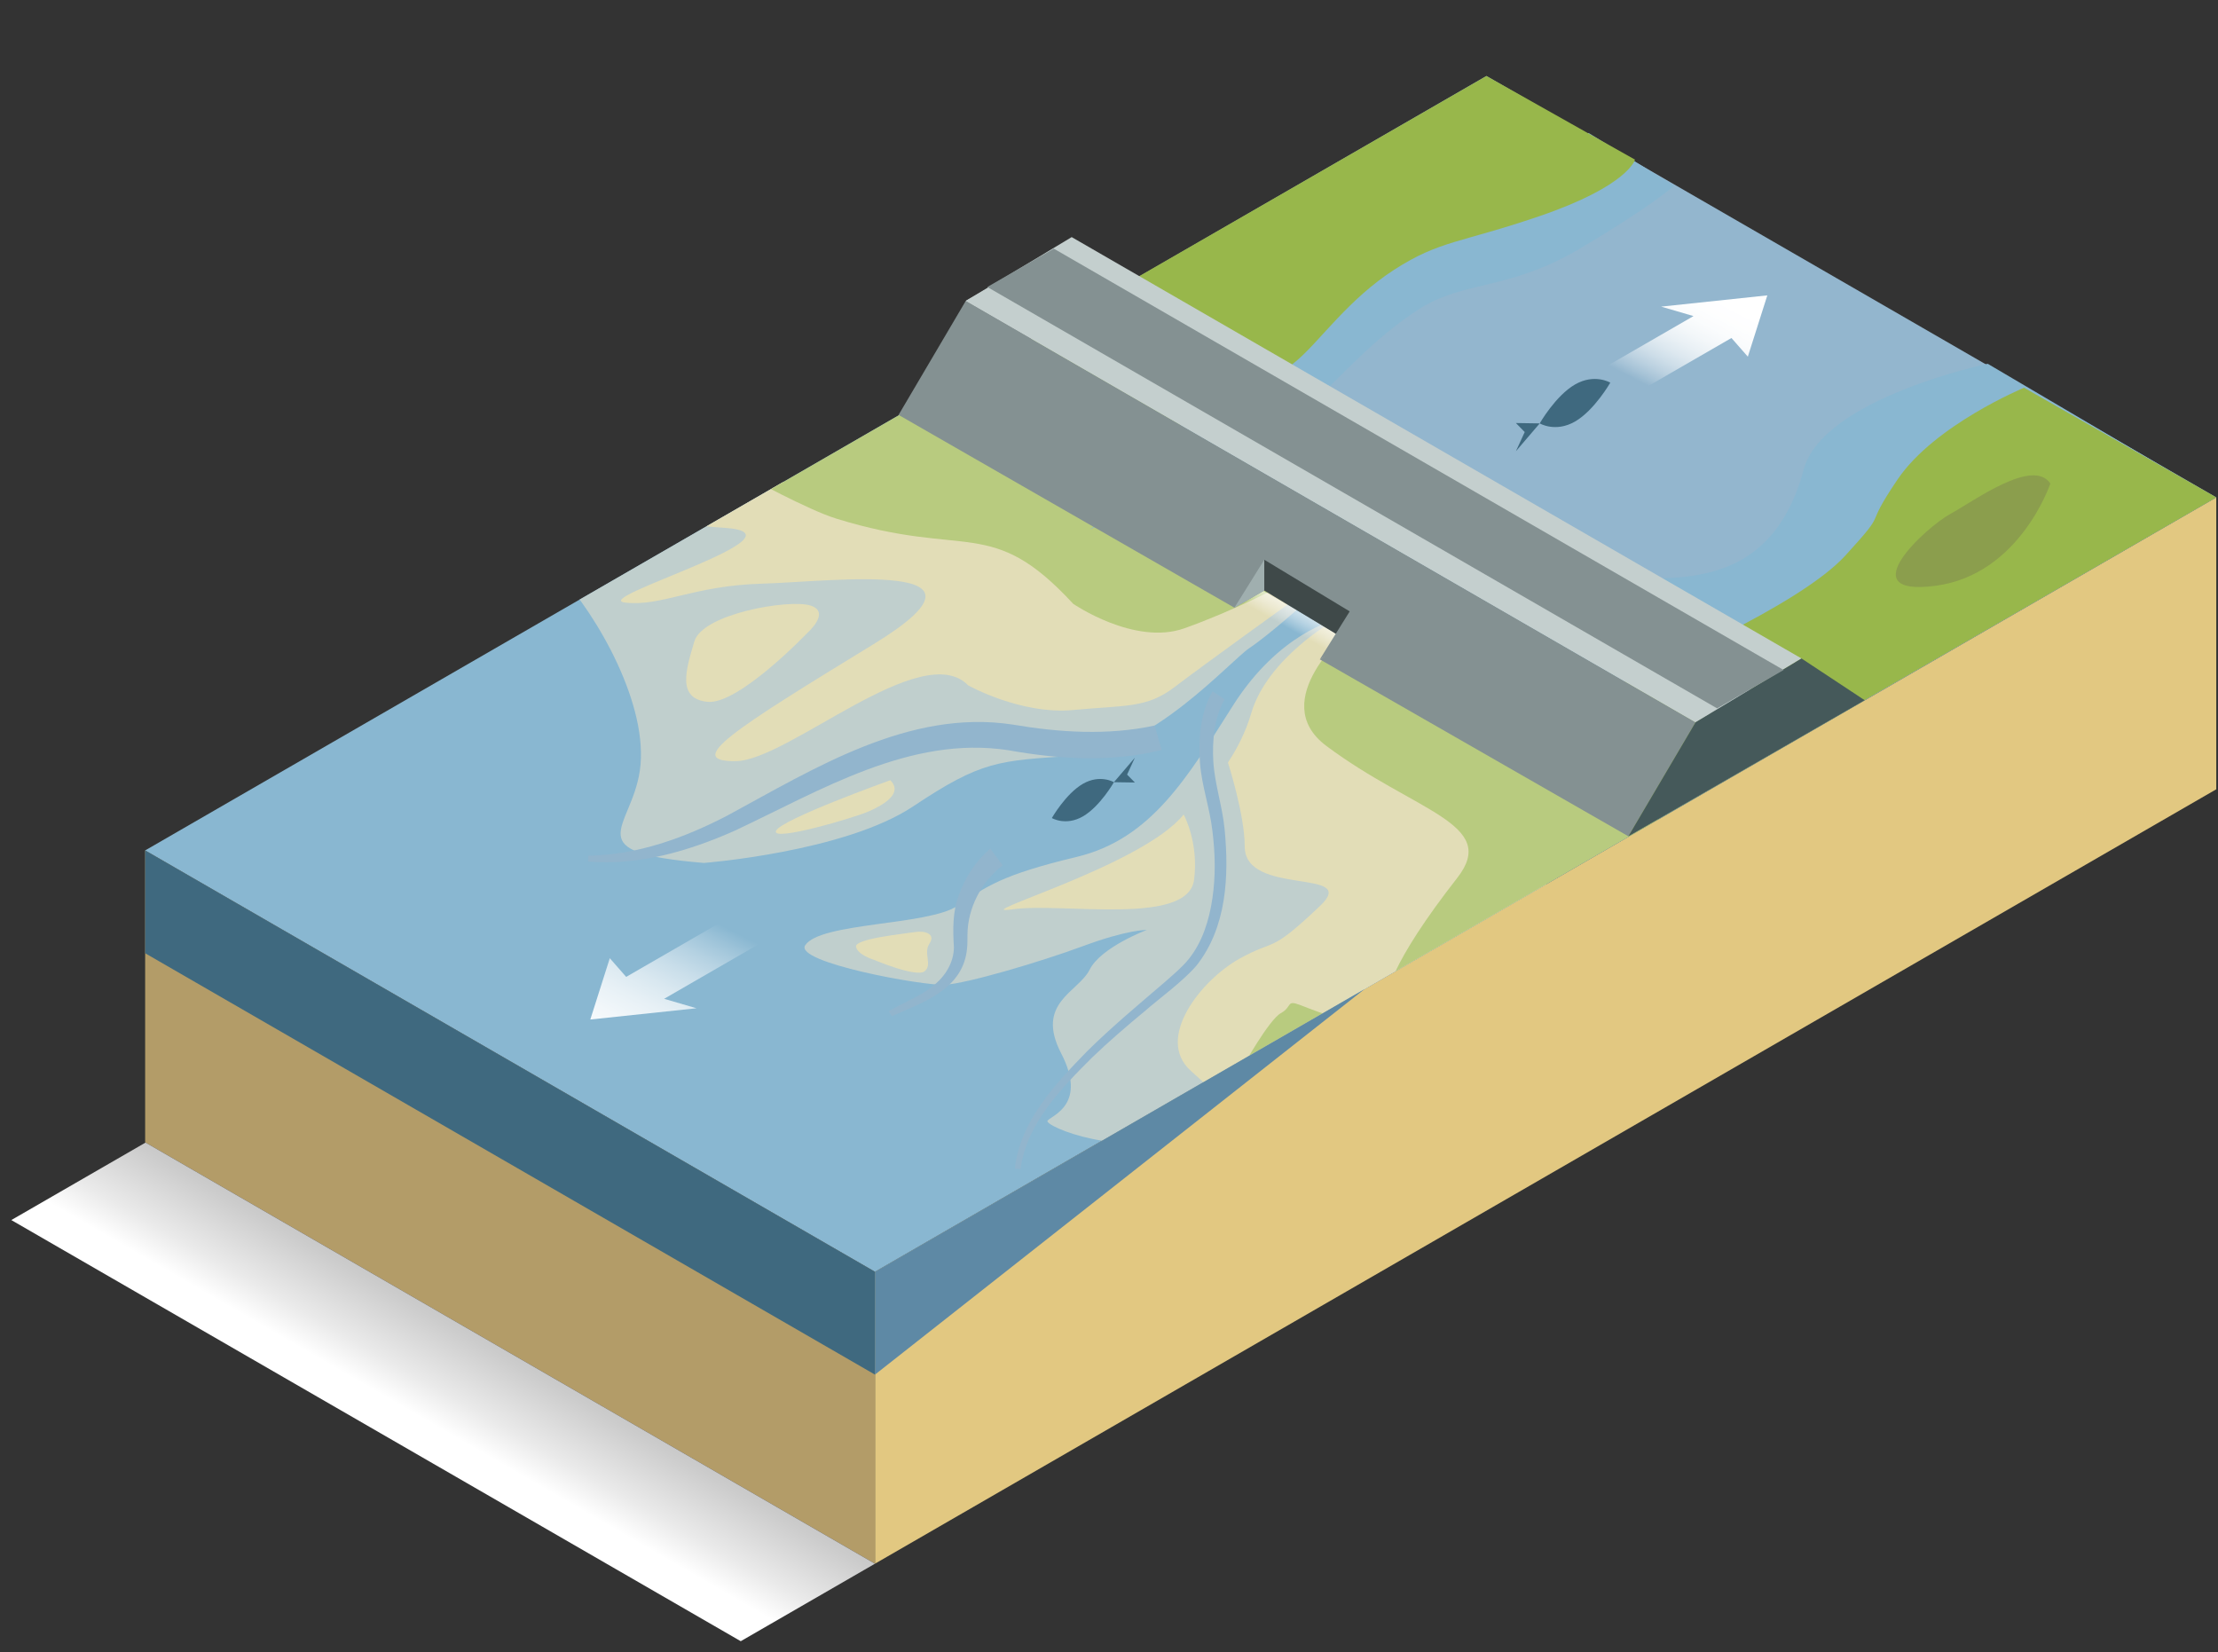 <?xml version="1.0" encoding="UTF-8"?><svg id="image_x5F_over_x5F_image" xmlns="http://www.w3.org/2000/svg" xmlns:xlink="http://www.w3.org/1999/xlink" viewBox="0 0 352.258 262.407"><rect x="0" y="0" width="352.258" height="262.407" fill="#333333" stroke="none"/><defs><linearGradient id="linear-gradient" x1="-15458.267" y1="-3647.465" x2="-15458.267" y2="-3724.602" gradientTransform="translate(-18557.343 -6873.897) rotate(-150) scale(1.155 -.866) skewX(23.413)" gradientUnits="userSpaceOnUse"><stop offset=".083" stop-color="#fff"/><stop offset=".162" stop-color="#eaeaea"/><stop offset=".303" stop-color="#ccc"/><stop offset=".451" stop-color="#b4b4b4"/><stop offset=".608" stop-color="#a4a4a4"/><stop offset=".781" stop-color="#9a9a9a"/><stop offset="1" stop-color="#979797"/></linearGradient><clipPath id="clippath"><polygon points="23.051 135.058 152.975 60.047 268.885 126.967 138.961 201.979 23.051 135.058" style="fill: none;"/></clipPath><linearGradient id="linear-gradient-2" x1="-11313.069" y1="90.258" x2="-11307.687" y2="99.825" gradientTransform="translate(-11103.071) rotate(-180) scale(1 -1)" gradientUnits="userSpaceOnUse"><stop offset="0" stop-color="#fff"/><stop offset=".175" stop-color="#fff" stop-opacity=".988"/><stop offset=".306" stop-color="#fff" stop-opacity=".951"/><stop offset=".424" stop-color="#fff" stop-opacity=".887"/><stop offset=".534" stop-color="#fff" stop-opacity=".797"/><stop offset=".638" stop-color="#fff" stop-opacity=".681"/><stop offset=".738" stop-color="#fff" stop-opacity=".538"/><stop offset=".835" stop-color="#fff" stop-opacity=".368"/><stop offset=".926" stop-color="#fff" stop-opacity=".177"/><stop offset="1" stop-color="#fff" stop-opacity="0"/></linearGradient><linearGradient id="linear-gradient-3" x1="-11199.979" y1="177.294" x2="-11215.633" y2="145.985" xlink:href="#linear-gradient-2"/><linearGradient id="linear-gradient-4" x1="-11373.934" y1="45.425" x2="-11365.462" y2="61.679" xlink:href="#linear-gradient-2"/></defs><g><g><polygon points="138.961 201.979 138.961 248.339 351.982 125.351 351.982 78.991 138.961 201.979" style="fill: #e2c881;"/><g><polygon points="138.961 201.979 138.961 248.339 23.051 181.419 23.051 135.059 138.961 201.979" style="fill: #b39c68;"/><polygon points="1.798 193.764 117.643 260.647 138.961 248.339 23.116 181.457 1.798 193.764" style="fill: url(#linear-gradient);"/><line x1="226.161" y1="151.634" x2="205.636" y2="163.484" style="fill: #7099b6;"/><g><polygon points="23.051 135.059 152.975 60.047 268.885 126.967 138.961 201.979 23.051 135.059" style="fill: #89b7d1;"/><g><path d="M167.051,129.917s2.207-3.862,4.93-5.433c2.723-1.572,4.93-.259,4.93-.259,0,0-2.207,3.862-4.93,5.433s-4.93.259-4.93.259Z" style="fill: #3f697f;"/><polygon points="180.238 124.276 176.91 124.225 180.238 120.332 179.005 123.016 180.238 124.276" style="fill: #3f697f;"/></g><g style="clip-path: url(#clippath);"><path d="M127.878,150.126c-1.768,2.726,18.72,6.45,22.162,6.27,3.442-.181,15.001-3.561,22.058-6.174,7.057-2.613,10.028-2.533,10.028-2.533,0,0-7.292,2.743-9.078,6.318-1.786,3.575-8.679,5.235-4.516,13.277,4.164,8.041-1.362,9.807-2.151,10.674-.788.867,12.66,6.356,21.14,1.662,8.48-4.694,11.428,9.194-8.972,13.157-8.689,1.688-18.247,14.411-18.247,14.411,5.547-9.968,28.011-12.918,44.245-19.317,16.234-6.399,32.813-17.301,32.779-23.317-.034-6.016,1.436-14.59,8.469-24.518,7.032-9.928,4.661-27.354-12.583-32.466-17.244-5.112-18.942-10.301-29.826-18.933-10.884-8.632-68.181-9.815-84.502-12.851-16.321-3.036-49.236-3.785-53.947-1.177-4.711,2.608-32.516-1.831-46.174-5.48C5.104,65.48,7.228,53.096-.271,52.074c-7.499-1.022-34.469-12.821-39.94-13.242-5.471-.421-14.11-5.985-18.657-4.33-4.548,1.655-12.643-3.348-17.316-5.934-4.673-2.587,10.691-7.642,10.566-11.883,0,0-4.701,1.309-10.028,2.533-5.326,1.224-10.852,2.989-15.246,4.99-4.394,2.001-18.228,11.814-15.159,14.426,3.07,2.612,3.089.015,13.586,2.826,10.497,2.811,21.529,1.878,31.058,3.501,9.528,1.623,13.857,3.107,23.268,4.795,9.41,1.689,27.272,2.579,32.986,7.176,5.714,4.597,12.069,12.287,18.201,13.204,6.132.917,27.587,7.578,35.168,8.123,7.581.546,34.399,6.394,40.529,12.916,6.13,6.522,14.397,20.975,12.869,31.244-1.398,9.396-10.104,12.921,10.176,14.629,0,0,22.349-1.727,33.242-8.989,10.893-7.262,13.487-7.262,25.676-8.04,12.19-.778,24.639-15.043,27.751-17.118,3.112-2.075,9.116-7.465,9.116-7.465l4.37,3.056s-8.818,2.075-16.08,13.487c-7.262,11.412-12.968,21.267-24.898,24.12-11.93,2.853-14.265,4.668-18.933,7.781s-21.786,2.594-24.154,6.247Z" style="fill: #c0cfcd;"/><path d="M197.684,134.431c-.007,8.028,18.41,3.337,11.956,9.451-8.209,7.777-6.782,5.047-12.788,8.372-6.006,3.325-13.523,12.658-7.696,17.839,9.134,8.121,14.03,14.22,23.379,10.985,9.349-3.235,24.792-16.525,24.792-16.525-.034-6.016,1.436-14.59,8.469-24.518,7.032-9.928,4.423-25.011-12.821-30.123-17.244-5.112-17.083-11.199-27.967-19.831-10.884-8.632-69.802-11.26-86.123-14.296-16.321-3.036-49.236-3.785-53.947-1.177,0,0,5.316,2.877,22.435,3.748,17.119.87,12.81,4.548,27.524,5.457,14.714.908-21.43,11.215-15.629,11.884,5.801.669,10.694-2.686,21.78-3.003s40.027-4.05,17.7,9.602c-22.328,13.652-30.223,18.669-21.895,18.585,8.329-.084,29.585-19.609,36.919-12.029,0,0,8.377,4.684,16.676,3.906,8.299-.778,11.671-.259,16.08-3.631,4.409-3.372,19.192-14.005,19.192-14.005l6.225,3.372s-10.634,5.965-13.227,14.783c-.883,3.002-2.238,5.613-3.7,7.823,0,0,2.672,8.294,2.668,13.333Z" style="fill: #e2ddb7;"/><path d="M189.64,139.73c-.963,7.381-20.99,3.563-28.857,4.685-7.867,1.121,20.571-6.814,27.206-15.059,0,0,2.429,4.409,1.651,10.374Z" style="fill: #e2ddb7;"/><path d="M210.648,118.463c14.027,10.479,27.526,12.331,20.801,20.943-20.848,26.696-7.119,24.154-7.119,24.154-.034-6.016,29.601-17.014,36.633-26.941,7.032-9.928-1.455-23.417-18.699-28.529-17.244-5.112-35.838-13.418-46.723-22.05-6.685-5.302-22.782-21.479-41.952-22.56-12.043-.679-28.408,13.478-34.705,12.306,0,0,9.333,5.154,13.939,6.58,20.826,6.445,24.537-.635,37.624,13.533,0,0,9.755,6.687,17.636,3.89,7.882-2.797,15.144-6.656,15.144-6.656l11.187,6.865s-13.476,11.211-3.766,18.466Z" style="fill: #b8cb7f;"/><path d="M206.514,159.623c5.308,2.035,4.483,1.829,8.242,1.042s14.266.725,11.112,4.195c-3.153,3.47-3.716,5.505-7.638,7.246-3.923,1.74-8.597,4.759-13.823,2.909-5.226-1.849-7.036-5.589-7.036-5.589,0,0,4.16-7.476,6.045-8.519,1.884-1.043.798-2.166,3.098-1.284Z" style="fill: #b8cb7f;"/></g><polygon points="190.795 93.655 214.481 107.331 219.227 104.591 195.541 90.915 190.795 93.655" style="fill: url(#linear-gradient-2);"/><polygon points="236.073 12.07 351.982 78.991 268.885 126.967 152.975 60.047 236.073 12.07" style="fill: #93b6ce;"/><g><path d="M255.742,60.77s-2.509,4.39-5.604,6.177c-3.095,1.787-5.604.294-5.604.294,0,0,2.509-4.39,5.604-6.177,3.095-1.787,5.604-.294,5.604-.294Z" style="fill: #3f697f;"/><polygon points="240.751 67.183 244.534 67.241 240.751 71.667 242.152 68.616 240.751 67.183" style="fill: #3f697f;"/></g><path d="M265.891,29.503s-3.604,3.254-15.015,9.997c-11.412,6.743-18.294,4.959-25.556,9.627-7.262,4.668-12.276,10.72-15.907,13.832-3.631,3.112-6.743,4.668-15.561,7.262-8.818,2.594-12.154,8.552-17.982,12.103-5.829,3.552-.513.568-.513.568l-12.353-7.83,89.29-53.946,13.599,8.386Z" style="fill: #89b7d1;"/><path d="M259.666,25.353s-1.037,4.15-15.216,8.991c-12.544,4.283-15.734,3.804-22.996,8.472-7.262,4.668-11.758,11.239-15.389,14.351-3.631,3.112-9.856,7.781-18.674,10.374-8.818,2.594-19.751,1.282-25.579,4.834-5.829,3.552-3.023-.258-3.023-.258l-16.08-6.225L236.073,12.07l23.593,13.283Z" style="fill: #98b74b;"/><path d="M315.688,57.773s-26.177,5.472-29.221,16.772c-6.311,23.429-27.091,14.916-31.408,18.501-10.201,8.472-16.945,7.435-22.132,11.412-4.723,3.621-3.804,11.325-3.804,11.325l29.048,11.282,88.278-51.186-30.762-18.106Z" style="fill: #89b7d1;"/><path d="M244.441,120.019s-3.906-4.15,7.16-8.991c11.066-4.841,34.235-14.87,41.497-22.824,7.262-7.954,2.421-3.458,8.299-12.103,5.879-8.645,20.057-14.524,20.057-14.524l30.528,17.414-93.363,53.823-14.178-12.795Z" style="fill: #98b74b;"/></g><polygon points="200.792 93.773 196.046 96.513 142.71 65.893 153.384 47.781 269.294 114.702 258.619 132.814 209.61 104.717 214.356 101.976 200.792 93.773" style="fill: #849192;"/><polygon points="200.792 93.773 200.792 88.896 196.046 96.513 200.792 93.773" style="fill: #a0afaf;"/><polygon points="200.792 93.773 214.356 101.976 214.356 97.099 200.792 88.896 200.792 93.773" style="fill: #3f4949;"/><polyline points="220.153 99.49 209.61 104.717 214.356 97.099" style="fill: #849192;"/><polygon points="138.961 201.979 138.961 218.308 216.689 157.103 138.961 201.979" style="fill: #5e89a5;"/><polygon points="138.961 201.979 138.961 218.308 23.051 151.388 23.051 135.059 138.961 201.979" style="fill: #3f697f;"/><polygon points="110.616 160.126 93.752 161.913 96.847 152.176 99.448 155.144 118.268 144.278 124.296 147.758 105.476 158.624 110.616 160.126" style="fill: url(#linear-gradient-3);"/><polygon points="263.817 48.697 280.682 46.91 277.587 56.646 274.986 53.679 256.166 64.544 250.138 61.064 268.958 50.198 263.817 48.697" style="fill: url(#linear-gradient-4);"/></g><polygon points="269.294 114.702 278.072 109.633 162.163 42.713 153.384 47.781 269.294 114.702" style="fill: #c4cfce;"/><polygon points="269.294 114.702 286.112 104.576 170.203 37.655 153.384 47.781 269.294 114.702" style="fill: #c4cfce;"/><polygon points="286.112 104.576 269.294 114.702 258.619 132.814 296.14 111.201 286.112 104.576" style="fill: #45595a;"/></g><polygon points="156.804 45.58 272.713 112.501 283.27 106.406 167.36 39.486 156.804 45.58" style="fill: #849192;"/></g><path d="M325.63,76.792s-4.841,14.524-18.328,16.253c-13.487,1.729-1.383-9.337,2.421-11.412,3.804-2.075,13.141-8.991,15.907-4.841Z" style="fill: #8b9e4d;"/><path d="M184.503,119.104c-7.968,2.006-16.409,1.47-24.372.04-15.585-2.379-29.814,6.393-43.44,12.781-7.265,3.23-15.27,5.589-23.293,4.893,0,0.0.038-.918.038-.918,7.81-.126,15.239-2.82,22.102-6.388,13.684-7.398,28.82-16.955,45.278-14.441,7.472,1.269,15.15,1.749,22.547.158,0-0,1.14,3.875,1.14,3.875h0Z" style="fill: #92b5cd;"/><path d="M159.253,137.427c-3.371,2.562-5.588,6.783-5.603,11.055-.002.64.008,1.499-.064,2.13-.588,6.473-6.915,8.564-11.941,10.773 0.0 0-.493-.775-.493-.775,2.337-1.432,4.856-2.28,6.95-3.974,2.04-1.551,3.364-3.761,3.399-6.184-.178-2.745-.229-5.722.81-8.367,1.028-2.829,2.654-5.312,4.95-7.315 0.0 0,1.992,2.656,1.992,2.656h0Z" style="fill: #92b5cd;"/><path d="M194.487,111.061c-1.647,2.922-1.986,6.58-1.788,9.922.231,3.61,1.457,7.136,1.796,10.751.709,7.367.344,15.519-4.469,21.611-2.191,2.545-5.81,5.139-8.322,7.328-2.806,2.329-5.571,4.696-8.19,7.211-4.97,4.939-10.49,10.59-11.428,17.789 0.0 0-.915-.075-.915-.075.87-7.588,6.395-13.415,11.461-18.621,3.762-3.736,8.267-7.505,12.309-10.964,1.351-1.2,2.784-2.374,3.849-3.699,2.16-2.682,3.261-6.177,3.764-9.672.523-3.517.444-7.129,0-10.672-.415-3.668-1.694-7.124-1.977-10.826-.277-3.85.05-7.917,1.995-11.361 0.0 0,1.915,1.277,1.915,1.277h0Z" style="fill: #92b5cd;"/><path d="M138.805,152.438s6.743,2.853,8.04,1.816c1.297-1.037-.259-2.853.778-4.409,1.037-1.556-.778-2.075-2.334-1.816-1.556.259-9.596,1.037-9.337,2.334.259,1.297,2.853,2.075,2.853,2.075Z" style="fill: #e2ddb7;"/><path d="M128.172,100.567s-10.893,11.412-15.821,10.893c-4.928-.519-3.372-5.187-2.075-9.596,1.297-4.409,15.043-6.743,18.414-5.706,3.372,1.037-.519,4.409-.519,4.409Z" style="fill: #e2ddb7;"/><path d="M141.399,123.909s-17.377,6.225-18.155,8.04,12.449-2.075,14.783-3.112c2.334-1.037,5.447-2.853,3.372-4.928Z" style="fill: #e2ddb7;"/></svg>